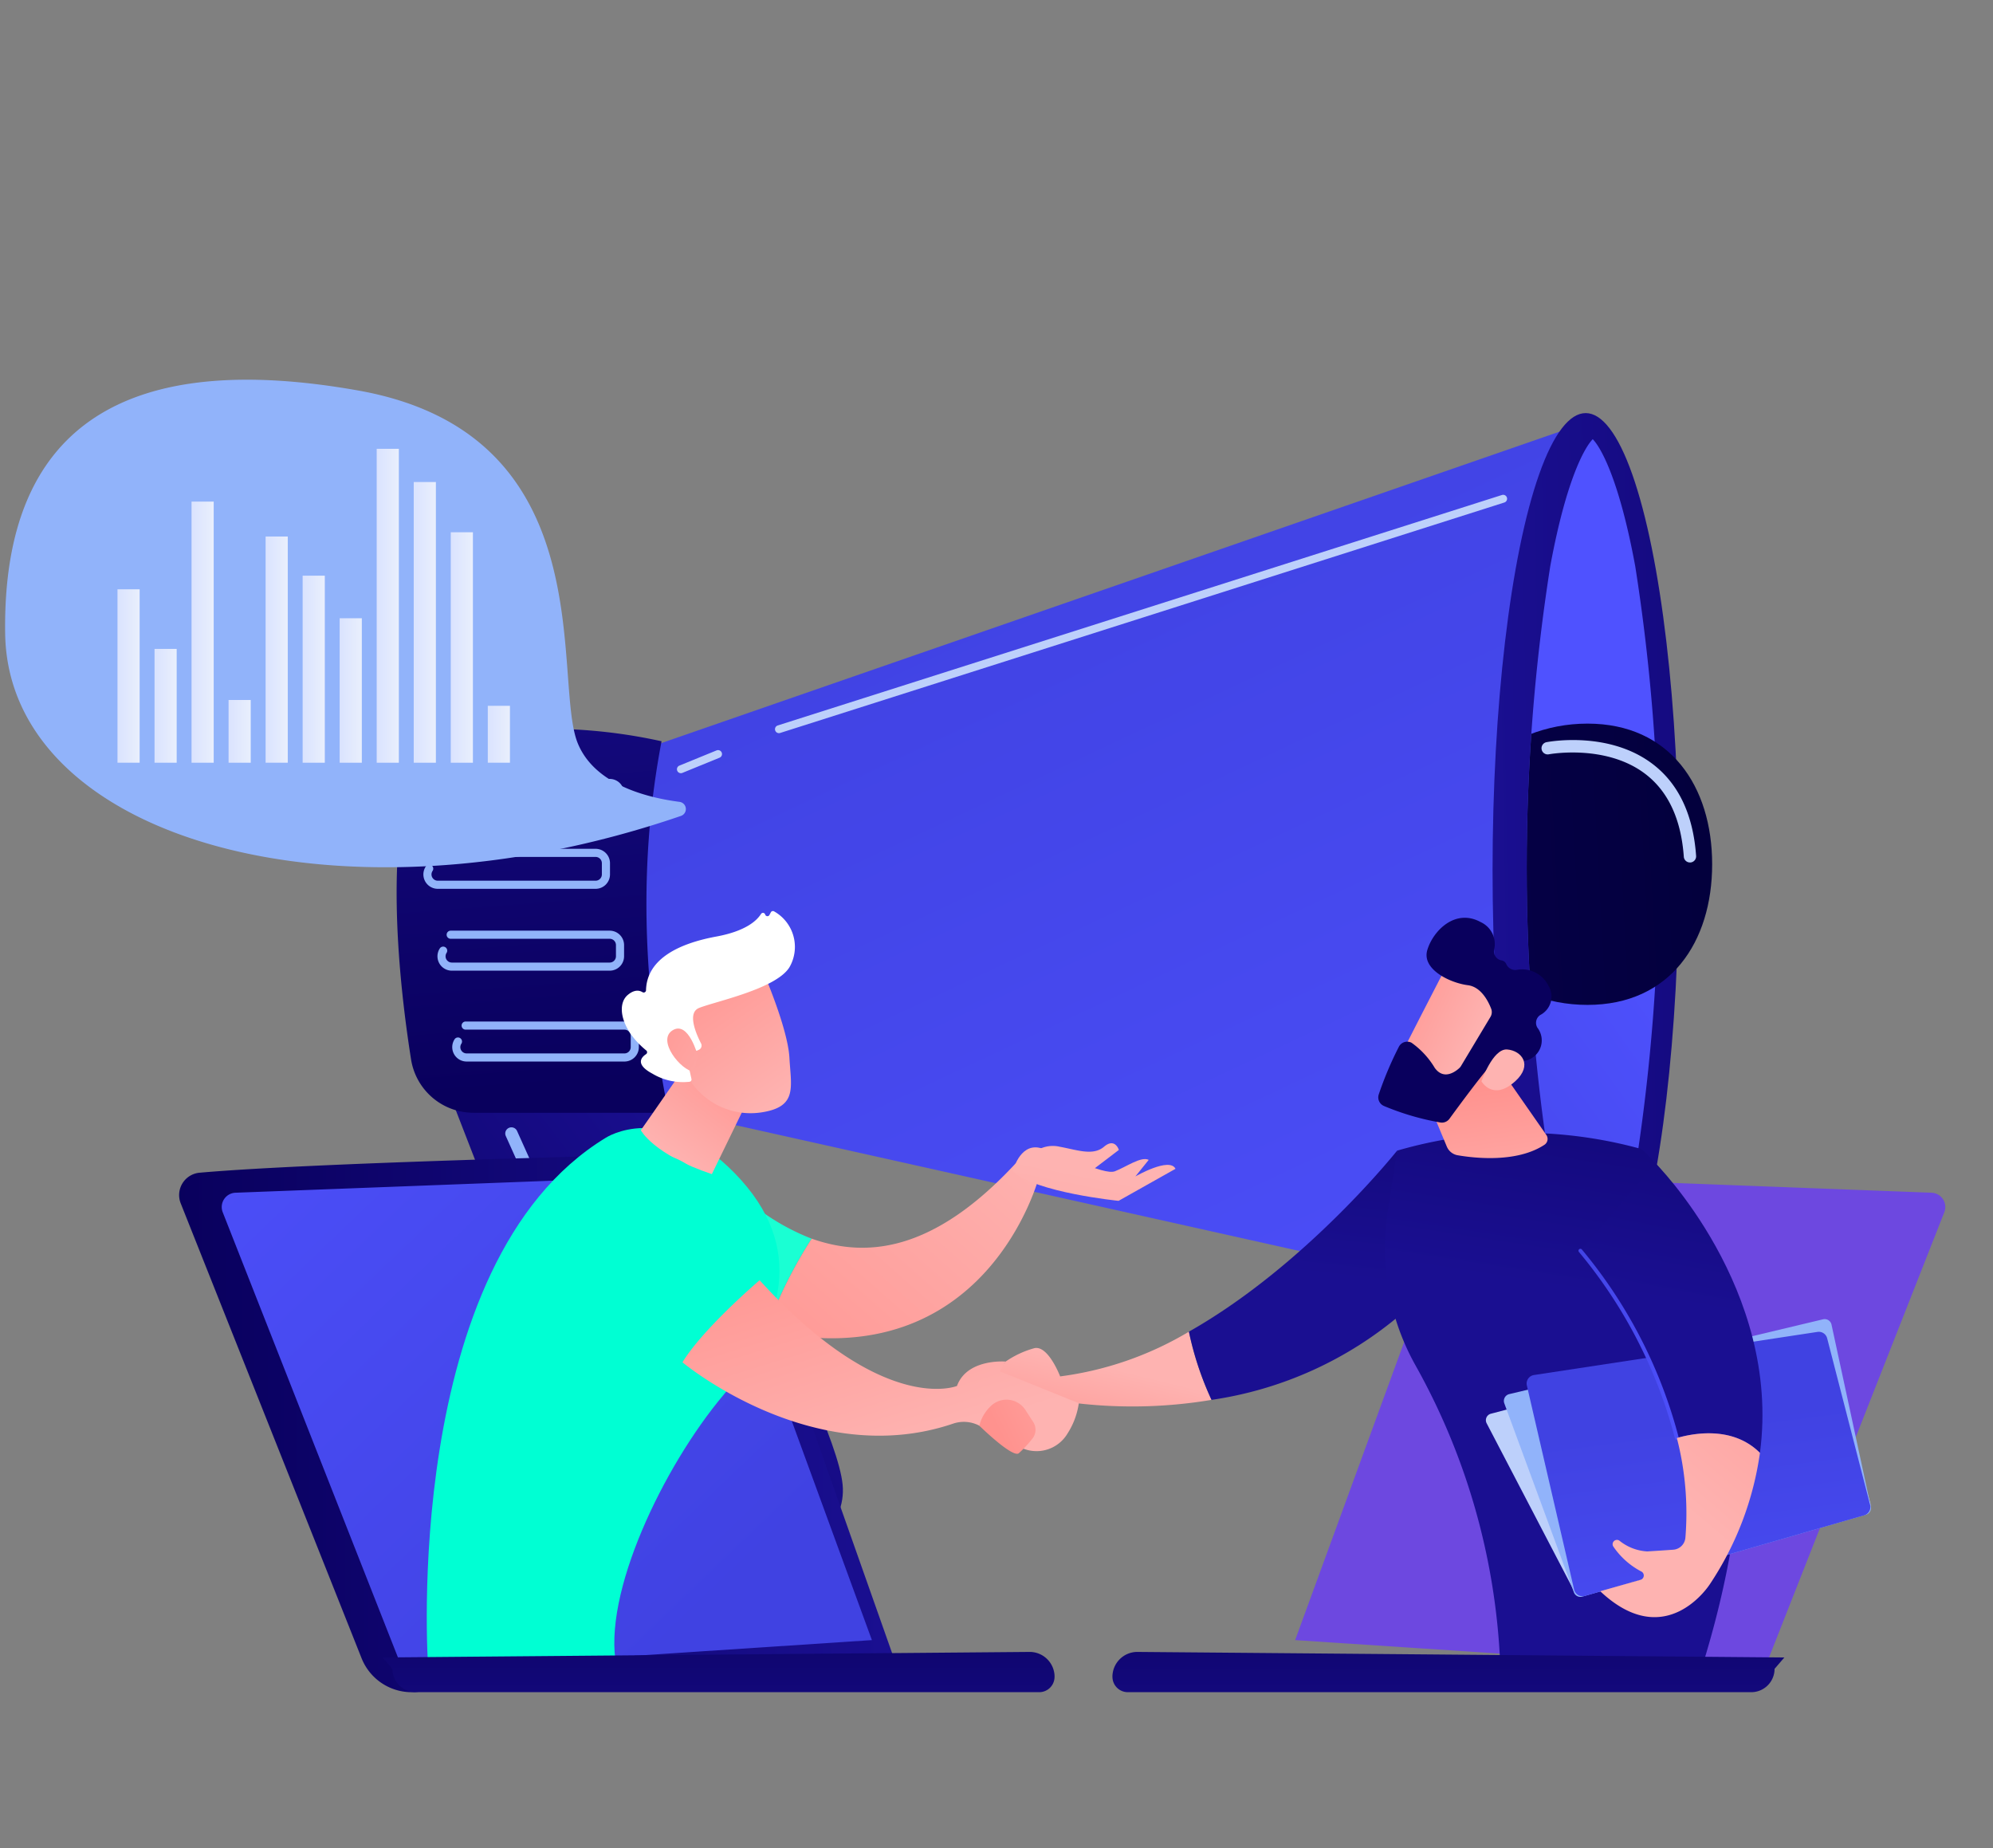 <svg xmlns="http://www.w3.org/2000/svg" xmlns:xlink="http://www.w3.org/1999/xlink" width="234" height="217" viewBox="0 0 234 217"><rect x="0" y="0" width="234" height="217" fill="#808080" stroke="none"/><defs><style>.a{fill:#fff;}.b{fill:none;}.c{clip-path:url(#a);}.d{fill:url(#b);}.e{fill:url(#c);}.f{fill:url(#d);}.g{fill:url(#e);}.h{clip-path:url(#f);}.i{fill:url(#g);}.j{fill:url(#h);}.k{fill:#91b3fa;}.l{fill:#bdd0fb;}.m{fill:url(#i);}.n{fill:url(#j);}.o{fill:url(#k);}.p{fill:url(#l);}.q{fill:#6d48e0;}.r{fill:#1affd3;}.s{fill:url(#n);}.t{fill:url(#o);}.u{fill:url(#p);}.v{fill:#00ffd3;}.w{fill:url(#q);}.x{fill:url(#r);}.y{fill:url(#s);}.z{fill:url(#t);}.aa{fill:url(#u);}.ab{fill:url(#v);}.ac{fill:url(#w);}.ad{fill:url(#x);}.ae{fill:url(#y);}.af{fill:url(#z);}.ag{fill:url(#aa);}.ah{fill:url(#ab);}.ai{fill:#09005d;}.aj{fill:url(#ac);}.ak{fill:url(#ad);}.al{fill:url(#ae);}.am{fill:url(#af);}</style><clipPath id="a"><rect class="a" width="234" height="217" transform="translate(566 7771)"></rect></clipPath><linearGradient id="b" x1="-0.076" y1="1.031" x2="0.732" y2="0.196" gradientUnits="objectBoundingBox"><stop offset="0" stop-color="#09005d"></stop><stop offset="1" stop-color="#1a0f91"></stop></linearGradient><linearGradient id="c" x1="0.359" y1="0.104" x2="0.982" y2="1.319" gradientUnits="objectBoundingBox"><stop offset="0" stop-color="#4042e2"></stop><stop offset="1" stop-color="#4f52ff"></stop></linearGradient><linearGradient id="d" x1="3.289" y1="0.263" x2="-0.028" y2="0.545" xlink:href="#b"></linearGradient><linearGradient id="e" x1="0.301" y1="1.43" x2="0.516" y2="0.426" xlink:href="#c"></linearGradient><clipPath id="f"><path class="b" d="M1617,533.963c-.988-1.005-3.142-4.883-4.988-14.911a227.78,227.78,0,0,1,0-70.787c1.846-10.028,4-13.906,4.988-14.911.988,1.005,3.141,4.883,4.988,14.911,1.784,9.691,15.862,22.261,15.862,35.394s-14.078,25.7-15.862,35.393C1620.145,529.08,1617.992,532.958,1617,533.963Z" transform="translate(-1609.249 -433.354)"></path></clipPath><linearGradient id="g" x1="1.291" y1="0.458" x2="-1.117" y2="0.593" gradientUnits="objectBoundingBox"><stop offset="0" stop-color="#020039"></stop><stop offset="1" stop-color="#090056"></stop></linearGradient><linearGradient id="h" x1="0.525" y1="0.934" x2="0.436" y2="-0.664" xlink:href="#b"></linearGradient><linearGradient id="i" x1="0.078" y1="1.367" x2="0.653" y2="0.489" gradientUnits="objectBoundingBox"><stop offset="0" stop-color="#ff928e"></stop><stop offset="1" stop-color="#feb3b1"></stop></linearGradient><linearGradient id="j" x1="0.687" y1="-1.245" x2="0.519" y2="0.492" xlink:href="#b"></linearGradient><linearGradient id="k" x1="0" y1="0.5" x2="1" y2="0.5" xlink:href="#b"></linearGradient><linearGradient id="l" x1="0.837" y1="0.768" x2="-0.373" y2="-0.195" xlink:href="#c"></linearGradient><linearGradient id="n" x1="-0.176" y1="1.151" x2="1.114" y2="-0.004" xlink:href="#i"></linearGradient><linearGradient id="o" x1="-3.666" y1="6.869" x2="0.413" y2="0.491" xlink:href="#i"></linearGradient><linearGradient id="p" x1="-1.774" y1="4.265" x2="0.392" y2="0.487" xlink:href="#i"></linearGradient><linearGradient id="q" x1="0.737" y1="0.141" x2="0.253" y2="0.912" xlink:href="#i"></linearGradient><linearGradient id="r" x1="0.002" y1="-0.169" x2="0.643" y2="0.825" xlink:href="#i"></linearGradient><linearGradient id="s" x1="0.153" y1="-0.105" x2="0.867" y2="0.935" xlink:href="#i"></linearGradient><linearGradient id="t" x1="-0.797" y1="-1.054" x2="2.121" y2="2.339" xlink:href="#i"></linearGradient><linearGradient id="u" x1="0.369" y1="0.587" x2="2.703" y2="-0.625" xlink:href="#i"></linearGradient><linearGradient id="v" x1="0.612" y1="-0.501" x2="0.512" y2="0.302" xlink:href="#b"></linearGradient><linearGradient id="w" x1="0.465" y1="0.288" x2="0.684" y2="1.587" xlink:href="#i"></linearGradient><linearGradient id="x" x1="0.485" y1="0.339" x2="0.712" y2="1.663" xlink:href="#c"></linearGradient><linearGradient id="y" x1="0.712" y1="-1.008" x2="0.516" y2="0.487" xlink:href="#b"></linearGradient><linearGradient id="z" x1="-0.279" y1="0.282" x2="1.279" y2="0.718" xlink:href="#c"></linearGradient><linearGradient id="aa" x1="1.32" y1="-0.848" x2="0.576" y2="0.395" xlink:href="#i"></linearGradient><linearGradient id="ab" x1="-0.042" y1="0.201" x2="0.697" y2="0.632" xlink:href="#i"></linearGradient><linearGradient id="ac" x1="42.936" y1="92.116" x2="45.393" y2="89.468" xlink:href="#i"></linearGradient><linearGradient id="ad" x1="0.497" y1="-2.181" x2="0.504" y2="3.784" xlink:href="#b"></linearGradient><linearGradient id="ae" x1="0.496" y1="-2.549" x2="0.504" y2="3.416" xlink:href="#b"></linearGradient><linearGradient id="af" y1="0.5" x2="1" y2="0.5" gradientUnits="objectBoundingBox"><stop offset="0" stop-color="#dae3fe"></stop><stop offset="1" stop-color="#e9effd"></stop></linearGradient></defs><g class="c" transform="translate(-566 -7771)"><g transform="translate(233.581 7432.092)"><g transform="translate(378.99 387.407)"><path class="d" d="M689.953,941.144s17.909,47.232,23.567,57.057c6.568,11.406,25.75,4.138,24.8-5.408s-23.365-49-23.365-49Z" transform="translate(-685.958 -866.996)"></path><path class="e" d="M844.126,458.268l111.31-38.593-1.169,104.439L841.084,498.86Z" transform="translate(-815.933 -418.525)"></path><ellipse class="f" cx="10.936" cy="53.672" rx="10.936" ry="53.672" transform="translate(128.672 0)"></ellipse><path class="g" d="M1617,533.963c-.988-1.005-3.142-4.883-4.988-14.911a227.78,227.78,0,0,1,0-70.787c1.846-10.028,4-13.906,4.988-14.911.988,1.005,3.141,4.883,4.988,14.911a227.78,227.78,0,0,1,0,70.787C1620.145,529.08,1617.992,532.958,1617,533.963Z" transform="translate(-1476.565 -430.29)"></path><g transform="translate(132.684 3.064)"><g class="h"><path class="i" d="M1566.694,688.408c0,9.119-4.913,16.512-14.636,16.512s-17.605-7.393-17.605-16.512,7.882-16.512,17.605-16.512S1566.694,679.289,1566.694,688.408Z" transform="translate(-1544.924 -638.503)"></path></g></g><path class="j" d="M671.657,676.654a62.359,62.359,0,0,1,20.863,1.032c-2.675,13.972-2.271,28.535.822,43.615h-22.9a7.42,7.42,0,0,1-7.333-6.258c-1.141-7.228-2.536-19.377-1.049-29.135A10.981,10.981,0,0,1,671.657,676.654Z" transform="translate(-661.416 -639.156)"></path><path class="k" d="M804.026,1108.762a11.946,11.946,0,0,1-2.54-.276,11.746,11.746,0,0,1-8.288-6.712l-14.253-31.666a.725.725,0,1,1,1.322-.594l14.254,31.666a10.309,10.309,0,0,0,7.274,5.891,10.1,10.1,0,0,0,8.883-2.27c.134-.117.267-.236.4-.359a.725.725,0,0,1,.978,1.069c-.142.131-.284.257-.426.381A11.491,11.491,0,0,1,804.026,1108.762Z" transform="translate(-762.437 -977.028)"></path><path class="k" d="M754.783,1015.383a.725.725,0,0,1-.661-.427l-1.59-3.533a.725.725,0,0,1,1.322-.595l1.59,3.533a.725.725,0,0,1-.661,1.022Z" transform="translate(-739.722 -926.558)"></path><path class="l" d="M1639.082,700.025a.725.725,0,0,1-.722-.673c-.311-4.385-1.823-7.65-4.492-9.7-4.627-3.558-11.285-2.341-11.352-2.327a.725.725,0,0,1-.274-1.424c.3-.057,7.35-1.36,12.5,2.595,3.018,2.317,4.721,5.936,5.063,10.756a.725.725,0,0,1-.671.774Z" transform="translate(-1487.234 -647.265)"></path><g transform="translate(3.136 42.949)"><path class="k" d="M715.844,722.968H697.315a1.69,1.69,0,0,1-1.419-2.608.477.477,0,1,1,.8.518.737.737,0,0,0,.619,1.137h18.529a.737.737,0,0,0,.737-.737V719.96a.738.738,0,0,0-.737-.737H697.177a.476.476,0,1,1,0-.953h18.667a1.692,1.692,0,0,1,1.69,1.69v1.319A1.692,1.692,0,0,1,715.844,722.968Z" transform="translate(-693.969 -718.27)"></path><path class="k" d="M704.042,781.589H685.512a1.69,1.69,0,0,1-1.419-2.608.477.477,0,1,1,.8.518.737.737,0,0,0,.619,1.137h18.529a.738.738,0,0,0,.737-.737v-1.318a.738.738,0,0,0-.737-.737H685.375a.476.476,0,0,1,0-.953h18.667a1.692,1.692,0,0,1,1.69,1.69V779.9A1.692,1.692,0,0,1,704.042,781.589Z" transform="translate(-683.819 -768.685)"></path><path class="k" d="M715.844,850.244H697.315a1.69,1.69,0,0,1-1.419-2.608.476.476,0,1,1,.8.517.737.737,0,0,0,.619,1.138h18.529a.738.738,0,0,0,.737-.737v-1.318a.737.737,0,0,0-.737-.737H697.178a.476.476,0,1,1,0-.953h18.667a1.692,1.692,0,0,1,1.69,1.69v1.318A1.692,1.692,0,0,1,715.844,850.244Z" transform="translate(-693.969 -827.729)"></path><path class="k" d="M728.238,926.447H709.709a1.69,1.69,0,0,1-1.419-2.608.476.476,0,1,1,.8.517.737.737,0,0,0,.619,1.138h18.529a.738.738,0,0,0,.737-.737v-1.319a.738.738,0,0,0-.737-.737H709.572a.477.477,0,0,1,0-.953h18.667a1.692,1.692,0,0,1,1.69,1.69v1.319A1.692,1.692,0,0,1,728.238,926.447Z" transform="translate(-704.628 -893.265)"></path></g><g transform="translate(32.908 9.586)"><path class="l" d="M979.123,507.93a.463.463,0,0,1-.14-.9l85.053-27.065a.463.463,0,0,1,.281.882l-85.053,27.065A.468.468,0,0,1,979.123,507.93Z" transform="translate(-967.158 -479.939)"></path><path class="l" d="M896.958,696.8a.463.463,0,0,1-.175-.891l4.377-1.789a.463.463,0,0,1,.35.857l-4.377,1.789A.459.459,0,0,1,896.958,696.8Z" transform="translate(-896.495 -664.108)"></path></g></g><g transform="translate(353.449 445.873)"><g transform="translate(94.435 28.131)"><path class="m" d="M1162.568,1187.115s-1.388-3.654-3.009-3.319a11.086,11.086,0,0,0-3.395,1.58l-2.6,3.522s7.311,2.88,9.882,1.229a56.253,56.253,0,0,0,16.9-.257,36.954,36.954,0,0,1-2.656-8.007A39.341,39.341,0,0,1,1162.568,1187.115Z" transform="translate(-1153.56 -1160.614)"></path><path class="n" d="M1350.331,1030.067s-10.692,13.467-24.442,21.25a36.967,36.967,0,0,0,2.656,8.007,44.144,44.144,0,0,0,22.386-10.17Z" transform="translate(-1301.765 -1030.067)"></path></g><path class="o" d="M479.162,1038.447l21.225,53.38a6.324,6.324,0,0,0,6.776,3.922l55.66-4.11-20.048-56.764a3.547,3.547,0,0,0-3.4-2.285c-9.759.225-45.3,1.1-58.015,2.234A2.634,2.634,0,0,0,479.162,1038.447Z" transform="translate(-478.963 -1004.105)"></path><path class="p" d="M536,1109.244,514.8,1055.385a1.68,1.68,0,0,1,1.525-2.295l52.415-1.989a3.177,3.177,0,0,1,3.079,2.015l19.2,52.5Z" transform="translate(-509.679 -1020.024)"></path><path class="o" d="M1480.646,1038.447l-21.225,53.38a6.324,6.324,0,0,1-6.776,3.922l-55.659-3.895,20.048-56.979a3.547,3.547,0,0,1,3.4-2.285c9.759.225,45.3,1.1,58.016,2.234A2.634,2.634,0,0,1,1480.646,1038.447Z" transform="translate(-1268.474 -1004.105)"></path><path class="q" d="M1470.033,1109.244l21.206-53.859a1.68,1.68,0,0,0-1.525-2.295L1437.3,1051.1a3.177,3.177,0,0,0-3.079,2.015l-19.2,52.5Z" transform="translate(-1283.987 -1020.024)"></path><path class="r" d="M928.045,1042.788l.664,17.828a49.025,49.025,0,0,0,5.39,1.531,53.864,53.864,0,0,1,5.351-10.808A26.428,26.428,0,0,1,928.045,1042.788Z" transform="translate(-865.179 -1012.876)"></path><path class="s" d="M1000.6,1040.622c-9.716,10.49-17.58,11.107-23.957,8.853a53.863,53.863,0,0,0-5.351,10.808c25.946,5.72,32.056-18.132,32.056-18.132Z" transform="translate(-902.369 -1011.014)"></path><path class="t" d="M1194.727,1025.1a3.559,3.559,0,0,1,3.19-.824c2.071.378,3.915,1.1,5.206,0s1.744.375,1.744.375l-3.865,2.938Z" transform="translate(-1094.53 -996.609)"></path><path class="u" d="M1178.215,1030.086s.767-3.207,3.078-2.767,7.557,3.293,8.909,2.767,3.081-1.784,3.968-1.339l-1.562,1.943s4.017-2.317,4.708-.894l-6.683,3.761S1180.854,1032.578,1178.215,1030.086Z" transform="translate(-1080.329 -999.537)"></path><path class="v" d="M686.836,1074.261s-3.315-47.329,20.852-62.045c0,0,6.757-4.461,15.176,4.178s5.708,17.613-1.358,26.023-14.262,23.435-12.549,31.844Z" transform="translate(-657.605 -985.594)"></path><path class="w" d="M874.267,927.2c-.006.564-8.054,11.995-8.054,11.995s1.445,2.845,8.34,5.155l5.953-12.239Z" transform="translate(-812.003 -913.467)"></path><path class="x" d="M901.138,1148.369s15.268,12.788,31.756,7.208a3.926,3.926,0,0,1,3.1.233l4.74,2.5a4.231,4.231,0,0,0,5.608-1.57,8.9,8.9,0,0,0,1.332-3.565l-9.275-3.755.684-1.137s-4.528-.384-5.714,2.862c0,0-8.625,3.587-23.171-12.412C910.194,1138.736,903.593,1144.348,901.138,1148.369Z" transform="translate(-842.039 -1095.393)"></path><path class="v" d="M859.916,1047.382a.337.337,0,0,1-.284-.155c-.019-.03-1.985-3.09-5.727-9.79a7.466,7.466,0,0,0-4.446-3.839,8.689,8.689,0,0,0-5.928.787.338.338,0,0,1-.334-.587,9.229,9.229,0,0,1,6.437-.852,8.111,8.111,0,0,1,4.86,4.162c3.73,6.679,5.686,9.724,5.7,9.754a.338.338,0,0,1-.284.521Z" transform="translate(-792.063 -1004.179)"></path><g transform="translate(51.978 0)"><path class="y" d="M898.452,880.408s2.863,6.578,3.056,10.03.936,5.693-3.056,6.388a8.487,8.487,0,0,1-9.177-4.733s-2.855-5.3-2.214-7.47S898.452,880.408,898.452,880.408Z" transform="translate(-881.83 -873.228)"></path><path class="a" d="M859.077,845.508l.227-.1a.548.548,0,0,0,.268-.753c-.563-1.088-1.66-3.58-.243-4.162,1.827-.749,9.064-2.225,10.626-4.793a4.778,4.778,0,0,0-1.827-6.56.275.275,0,0,0-.36.117l-.167.315a.271.271,0,0,1-.5-.051h0a.27.27,0,0,0-.488-.07c-.48.768-1.776,2.014-5.241,2.653-4.925.909-8.181,2.9-8.262,6.305a.272.272,0,0,1-.42.224c-.364-.222-.946-.326-1.723.328-1.353,1.137-.8,4.087,2.166,6.514a.27.27,0,0,1-.013.435c-.538.35-1.339,1.182.737,2.292a6.991,6.991,0,0,0,4.369.952.27.27,0,0,0,.219-.326l-.659-2.991a.271.271,0,0,1,.265-.33Z" transform="translate(-850.268 -829.115)"></path><path class="z" d="M891.984,930.875s-1.092-4.2-2.976-3.024.978,4.708,2.492,4.865Z" transform="translate(-883.05 -913.851)"></path></g><path class="aa" d="M1150.1,1241.946s3.88,3.8,4.629,3.243a13.623,13.623,0,0,0,1.591-1.706,1.666,1.666,0,0,0,.113-1.963l-.915-1.412a2.645,2.645,0,0,0-3.948-.575A4.8,4.8,0,0,0,1150.1,1241.946Z" transform="translate(-1056.148 -1181.529)"></path><path class="ab" d="M1503.82,1076.975a78.412,78.412,0,0,0-9.94-34.66,28.22,28.22,0,0,1-3.237-18.165l1.086-7.015a52.539,52.539,0,0,1,28.688-.194s20.912,17.261,6.936,61.408Z" transform="translate(-1348.729 -989.005)"></path><path class="ac" d="M1517.033,952.27l3.528,8.476a1.689,1.689,0,0,0,1.276,1.015c2.034.349,6.954.894,10.185-1.231a.821.821,0,0,0,.22-1.154l-6.518-9.358Z" transform="translate(-1371.717 -933.092)"></path><g transform="translate(153.434 47.911)"><path class="l" d="M1575.6,1189.2a.784.784,0,0,0-.495,1.12l10.207,19.571a.783.783,0,0,0,.912.39l33.387-9.639a.784.784,0,0,0,.535-.97l-5.751-19.909a.784.784,0,0,0-.953-.54Z" transform="translate(-1575.021 -1178.096)"></path><path class="k" d="M1590.706,1180.166a.82.82,0,0,0-.58,1.081l8.17,22.194a.82.82,0,0,0,1,.5l33.287-9.611a.82.82,0,0,0,.574-.961l-4.613-21.361a.82.82,0,0,0-.992-.625Z" transform="translate(-1587.968 -1171.366)"></path><path class="ad" d="M1610,1187.047a1.014,1.014,0,0,0-.835,1.231l5.549,23.959a1.014,1.014,0,0,0,1.269.745l32.782-9.465a1.014,1.014,0,0,0,.7-1.227l-5.042-19.557a1.013,1.013,0,0,0-1.134-.749Z" transform="translate(-1604.359 -1180.488)"></path></g><path class="ae" d="M1675.351,1074.62c2.544-19.22-12.267-34-12.267-34l-8.812,10.273c6.691,8.34,9.871,15.981,11.324,21.983C1667.521,1072.318,1672.16,1071.431,1675.351,1074.62Z" transform="translate(-1489.743 -1011.014)"></path><path class="af" d="M1664.211,1134.836a.225.225,0,0,1-.219-.172,56.508,56.508,0,0,0-11.281-21.9.225.225,0,0,1,.351-.282,56.95,56.95,0,0,1,11.367,22.071.226.226,0,0,1-.219.278Z" transform="translate(-1488.36 -1072.745)"></path><path class="ag" d="M1679.91,1267.641a35.31,35.31,0,0,1,1,11.728,1.547,1.547,0,0,1-1.431,1.387c-.853.06-2.015.138-3.053.2a5.7,5.7,0,0,1-3.254-1.258.509.509,0,0,0-.75.644,9.005,9.005,0,0,0,3.342,2.985.528.528,0,0,1-.122.964l-4.729,1.34c7.769,7.319,12.9-.87,12.9-.87a37.053,37.053,0,0,0,5.851-15.375C1686.475,1266.194,1681.836,1267.08,1679.91,1267.641Z" transform="translate(-1504.058 -1205.776)"></path><g transform="translate(140.789 0.788)"><path class="ah" d="M1504.679,870.64c-.148.139-6.253,12.129-6.253,12.129l6.92,3.34,7.475-10.5S1507.16,868.3,1504.679,870.64Z" transform="translate(-1496.504 -865.219)"></path><path class="ai" d="M1497.867,846.392l-3.451,5.753a1.079,1.079,0,0,1-.189.236c-.411.382-1.817,1.495-2.9-.02a9.735,9.735,0,0,0-2.726-2.948,1.1,1.1,0,0,0-1.489.49,41.157,41.157,0,0,0-2.362,5.6,1.1,1.1,0,0,0,.639,1.347,30.61,30.61,0,0,0,6.628,1.934,1.1,1.1,0,0,0,1.043-.444c1.057-1.448,4.037-5.5,5.054-6.509.945-.941,2.689-.586,3.474-.361a1.11,1.11,0,0,0,.882-.116,2.432,2.432,0,0,0,.916-3.7,1.1,1.1,0,0,1,.342-1.5,2.442,2.442,0,0,0,.936-3.464,3.442,3.442,0,0,0-3.728-1.825,1.146,1.146,0,0,1-1.2-.669.729.729,0,0,0-.569-.448,1.071,1.071,0,0,1-.867-1.258,2.828,2.828,0,0,0-1.579-3.239c-2.986-1.641-5.6,1.033-6.266,3.291s2.673,3.854,4.773,4.12c1.542.2,2.388,1.879,2.728,2.759A1.105,1.105,0,0,1,1497.867,846.392Z" transform="translate(-1484.695 -834.746)"></path><path class="aj" d="M1571.272,948.9s1.328-3.885,3.027-3.742,3.037,1.835.931,3.739C1572.61,951.262,1571.272,948.9,1571.272,948.9Z" transform="translate(-1559.152 -929.697)"></path></g><path class="ak" d="M728.528,1453.391a1.8,1.8,0,0,1-1.8,1.8h-73.2a2.738,2.738,0,0,1-2.738-2.738l-1.151-1.338,76.007-.651a2.925,2.925,0,0,1,2.886,2.925Z" transform="translate(-625.743 -1363.485)"></path><path class="al" d="M1261.79,1453.391a1.8,1.8,0,0,0,1.8,1.8h73.2a2.738,2.738,0,0,0,2.738-2.738l1.151-1.338-76.007-.651a2.925,2.925,0,0,0-2.886,2.925Z" transform="translate(-1152.205 -1363.485)"></path></g><g transform="translate(333.018 383.492)"><path class="k" d="M412.373,434.7a.851.851,0,0,0-.163-1.648c-4.058-.526-10.005-2.115-11.953-6.876-3.056-7.47,3.274-36.273-25.807-41.426-26.825-4.754-41.766,3.735-41.426,28.523C333.353,437.3,371.966,448.57,412.373,434.7Z" transform="translate(-333.018 -383.492)"></path><g transform="translate(13.195 8.109)"><rect class="am" width="2.602" height="20.36" transform="translate(0 16.494)"></rect><rect class="am" width="2.602" height="13.363" transform="translate(4.348 23.492)"></rect><rect class="am" width="2.602" height="30.657" transform="translate(8.695 6.198)"></rect><rect class="am" width="2.602" height="7.365" transform="translate(13.043 29.49)"></rect><rect class="am" width="2.602" height="26.558" transform="translate(17.391 10.296)"></rect><rect class="am" width="2.602" height="21.96" transform="translate(21.739 14.895)"></rect><rect class="am" width="2.602" height="16.962" transform="translate(26.086 19.893)"></rect><rect class="am" width="2.602" height="36.855" transform="translate(30.434)"></rect><rect class="am" width="2.602" height="32.956" transform="translate(34.782 3.899)"></rect><rect class="am" width="2.602" height="27.058" transform="translate(39.129 9.797)"></rect><rect class="am" width="2.602" height="6.681" transform="translate(43.477 30.173)"></rect></g></g></g></g></svg>